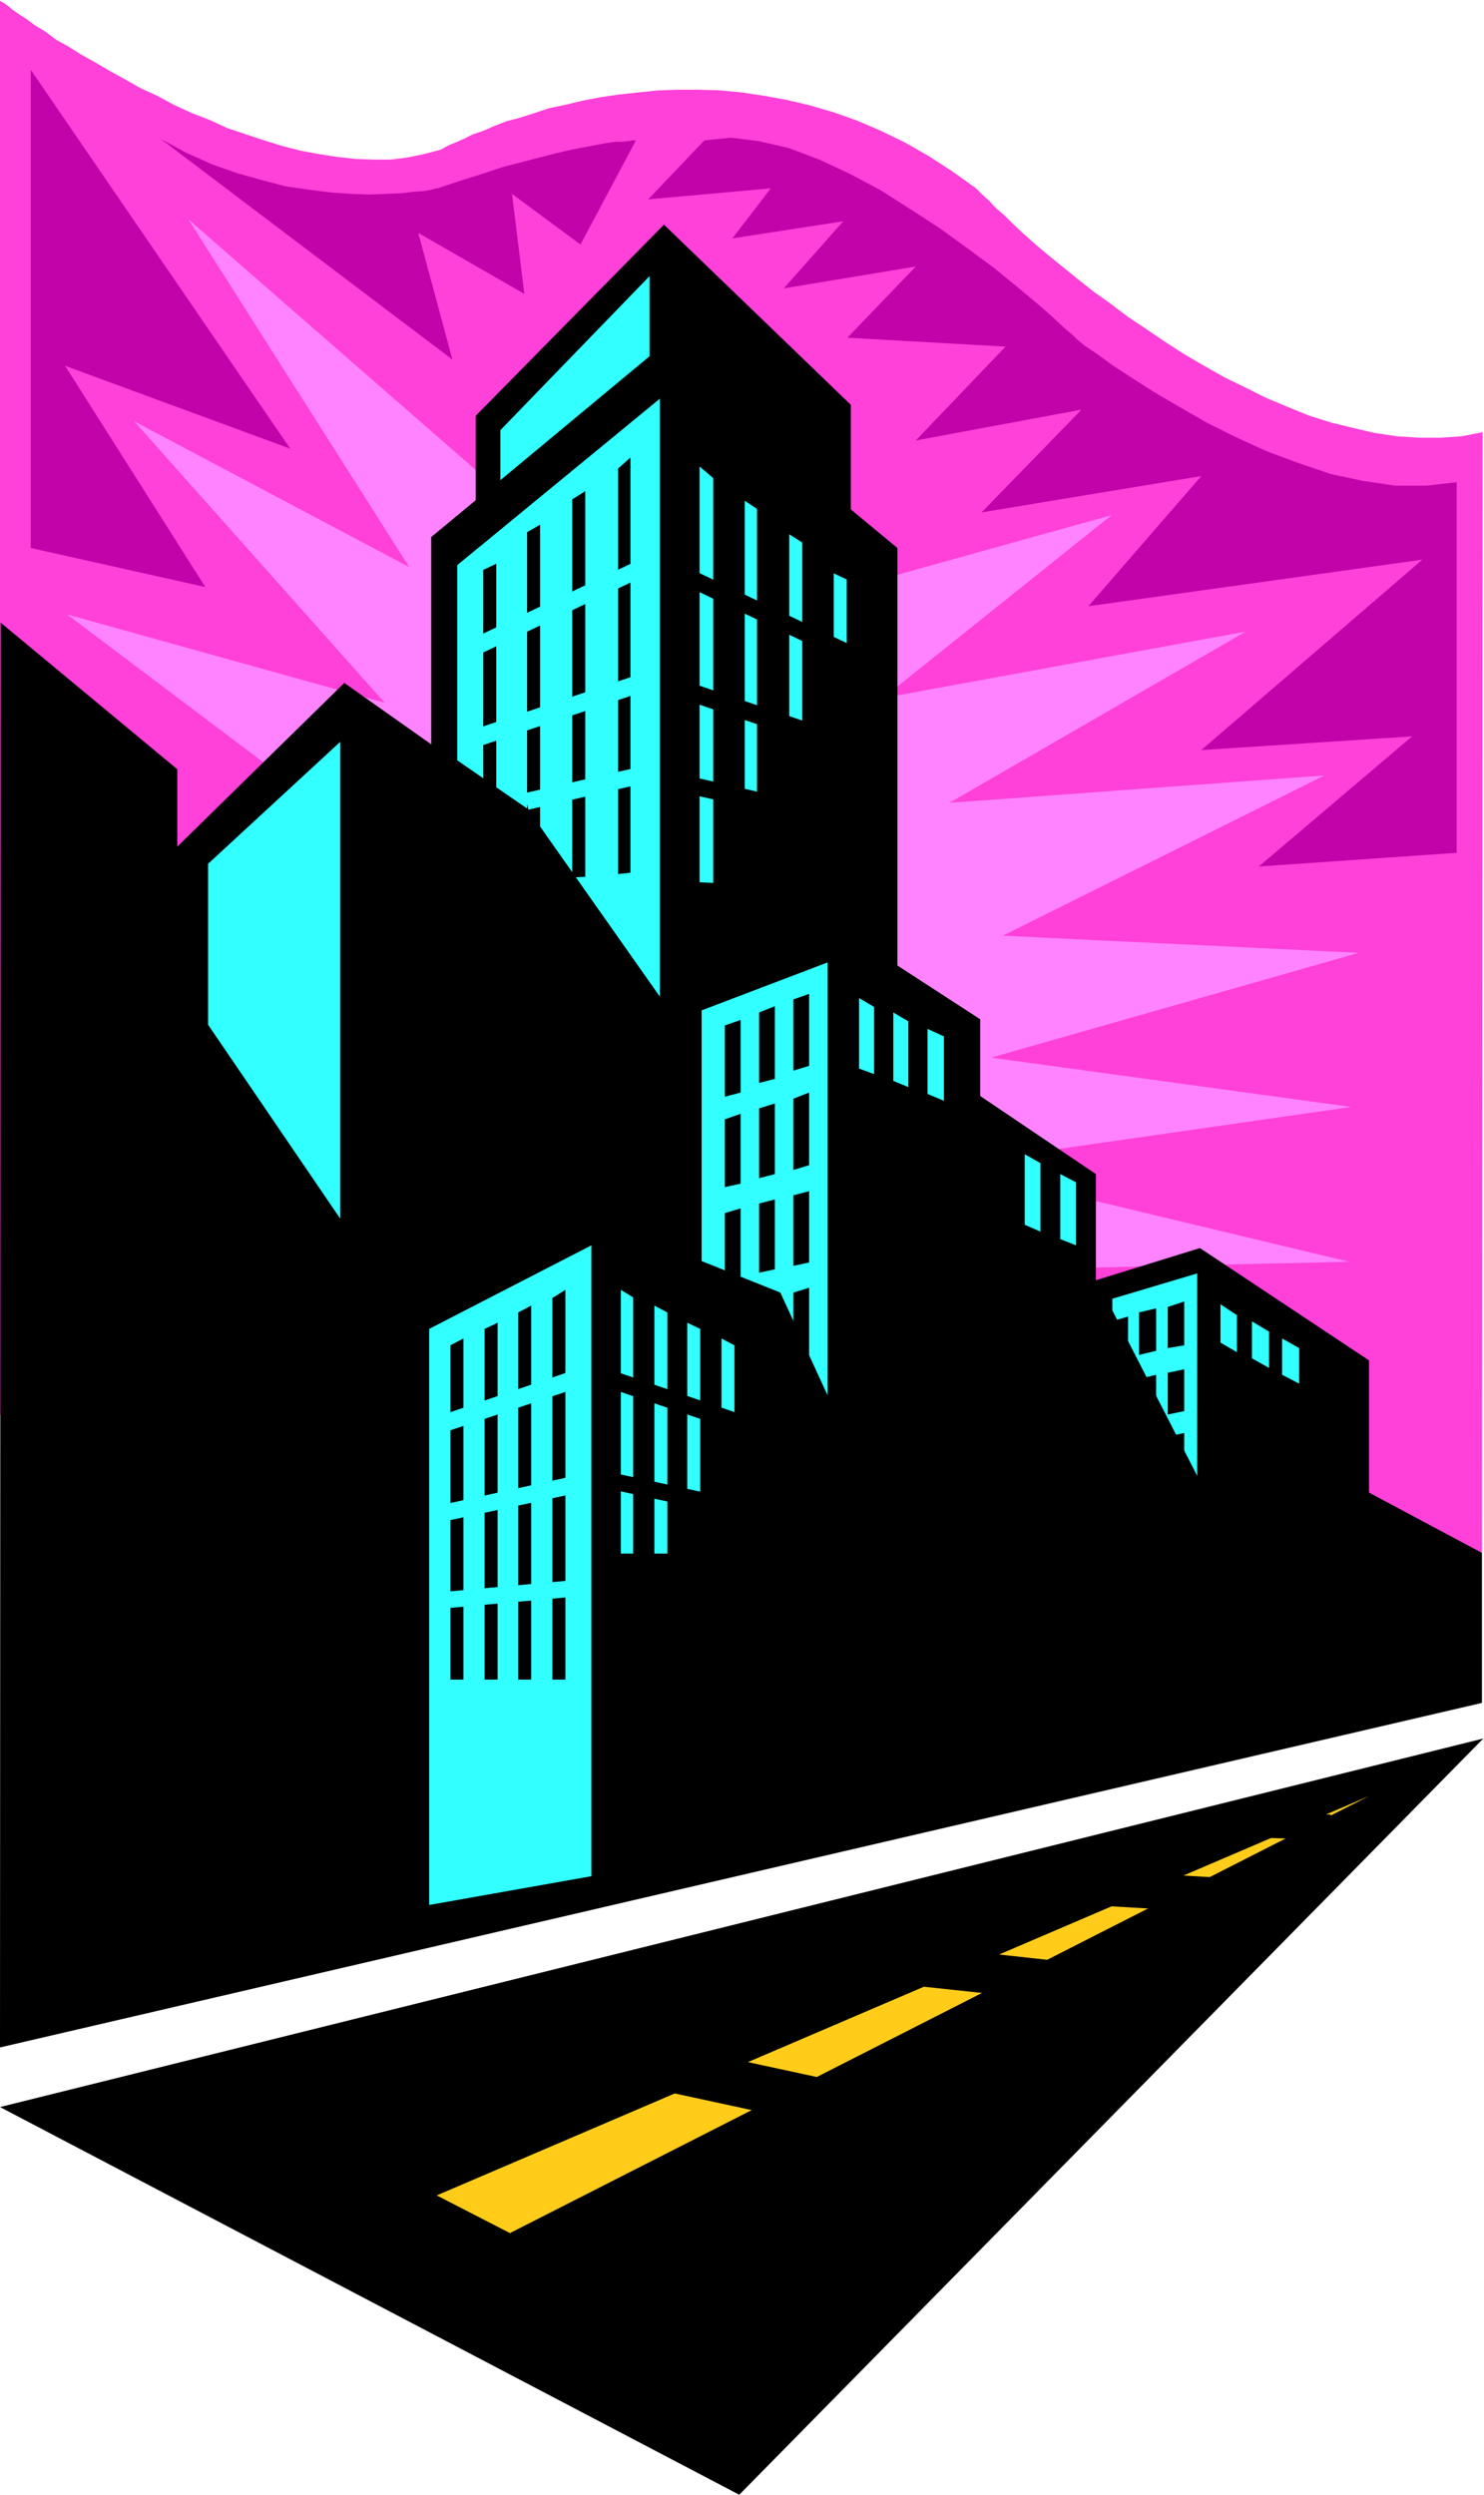 <svg xmlns="http://www.w3.org/2000/svg" fill-rule="evenodd" height="588.515" preserveAspectRatio="none" stroke-linecap="round" viewBox="0 0 2168 3642" width="350.257"><style>.pen1{stroke:none}.brush3{fill:#000}.brush4{fill:#32ffff}</style><path class="pen1" style="fill:#ff40d9" d="M-1 2065 0 1l1 1 4 2 6 4 7 6 10 7 11 7 12 9 15 9 16 12 18 10 19 12 20 11 22 13 22 12 23 13 24 11 24 13 26 12 26 10 26 12 27 9 27 9 26 8 27 7 27 5 26 4 27 3 26 1h26l24-3 24-5 23-6 3-1 5-3 8-4 10-4 11-5 12-6 15-5 16-7 18-7 19-5 22-7 21-7 24-5 25-6 26-5 27-4 28-3 29-3 29-1h31l32 1 31 3 33 5 33 6 34 8 34 10 34 12 35 15 35 17 35 20 34 22 35 25 1 1 4 4 6 6 8 7 9 10 13 11 13 13 16 15 17 15 19 16 21 17 21 17 24 19 24 17 25 19 27 18 28 19 28 18 29 17 30 17 31 15 30 15 31 13 32 13 32 10 33 8 30 7 33 5 32 2h31l31-2 31-6-1 1636L-1 2065z"/><path class="pen1" d="M766 748 275 320l323 508-402-213 366 411L98 897l591 445 77-594zm351 145 507-141-334 267 530-97-433 250 548-40-470 234 520 25-537 153 526 72-592 85 589 141-704 16-150-965z" style="fill:#ff83ff"/><path class="pen1 brush3" d="M630 1833V784l331-274 350 290v1369l-676-336h-5z"/><path class="pen1 brush3" d="m0 2989 2165-503v-219l-165-88v-193l-247-164-152 47v-155l-169-114v-112l-208-135-213 88v395l-130-78-140 68v-661L503 997l-244 239v-113L1 909 0 2989z"/><path class="pen1 brush4" d="m1625 1896 124-37v655l-124 33v-651zm-485-9 69 150v-632l-184 70v366l115 46z"/><path class="pen1 brush3" d="m1625 1913 134 261 4 356-155 45-24-655 41-7z"/><path class="pen1 brush4" d="m627 2781 237-42v-921l-237 122v841z"/><path class="pen1 brush3" d="m1706 1908 24-8v64l-24 4v-60zm-82 21 24-7v59l-24 6v-58zm40-13 25-6v62l-25 6v-62zm42 88 24-5v61l-24 5v-61zm-42 9 25-6v62l-25 6v-62zm42 84 24-5v61l-24 5v-61zm-524-358-23 6v103l23-5v-104zm-50 12-23 6v101l23-5v-102zm50-300-23 8v104l23-7v-105zm-50 18-23 9v103l23-6v-106zm-50 20-23 8v104l23-6v-106zm100 106-23 9v104l23-7v-106zm-50 16-23 7v102l23-6v-103zm-50 15-23 8v99l23-5v-102zm0 138-23 7v96l23-4v-99zm100 116-23 7v105l23-6v-106zm-524 84 19-10v498h-19v-488zm50-24 19-9v521h-19v-512zm49-24 19-10v546h-19v-536zm50-21 19-12v569h-19v-557z"/><path class="pen1 brush4" d="m846 2012-4-13-209 71 7 24 210-70-4-12zm2 153-2-12-210 46 4 24 210-45-2-13zm0 153-1-12-210 19 2 24 210-19-1-12z"/><path class="pen1 brush3" d="M2167 2538 0 3076l1080 566 1087-1104z"/><path class="pen1" style="fill:#ffcc1a" d="m638 3205 107 55 1255-638-1362 583z"/><path class="pen1 brush3" d="m1219 3072 6-33-403-87-13 66 403 87 7-33zm336-179 2-29-383-42-5 59 383 41 3-29zm389-225v-19l-128-4v37l128 4v-18zM695 768V607l275-279 273 263v266l-548-89z"/><path class="pen1 brush4" d="m304 1261 193-178v696l-193-283v-235zm427-633v73l218-181V403L731 628zm233-46L668 825v285l103 71 193 274V582z"/><path class="pen1 brush3" d="m1778 2766 1-25-238-14-2 51 238 14 1-26z"/><path class="pen1" d="m1338 643 242-45-146 150 321-53-165 190 488-68-323 278 308-20-224 190 289-20V704l-44 5h-46l-47-7-47-10-47-16-46-17-46-21-42-21-40-23-36-21-33-21-29-19-22-16-18-12-11-9-3-3-4-4-12-10-17-16-24-21-29-24-33-27-38-28-40-29-43-28-44-28-45-24-45-21-45-17-44-10-40-5-39 4-82 86 179-16-56 73 162-25-87 98 193-32-100 104 231 13-131 137zM45 102v698l255 57L95 534l329 121L45 102zm190 101 426 322-50-185 155 89-18-146 100 74 81-152h-5l-6 1-9 1h-10l-14 2-16 3-16 3-20 4-22 5-23 6-27 7-27 7-30 10-32 10-33 11h-2l-7 2-11 2-15 1-17 2-22 1-25 1-27-1-30-2-31-4-35-5-34-9-36-10-37-13-38-17-37-20z" style="fill:#c203a9"/><path class="pen1 brush4" d="m940 1131-3-12-171 39 6 24 171-39-3-12zm133 833-19-10v116h19v-106zm-50-24-19-9v257h19v-248zm-48-24-19-10v362h19v-352zm-50-22-18-11v385h18v-374z"/><path class="pen1 brush3" d="m886 2012-3 12 207 70 8-24-208-71-4 13zm-1 148-2 12 207 45 4-24-208-45-1 12z"/><path class="pen1 brush4" d="m1807 1920-24-16v56l24 14v-54zm91 48-25-14v53l25 13v-52zm-44-24-25-15v54l25 14v-53zm-599-487 22 13v98l-22-8v-103zm50 21 22 13v96l-22-9v-100zm50 24 24 11v94l-24-10v-95zm142 183 23 13v100l-23-10v-103zm52 29 23 12v92l-23-9v-95zm-609-583-3-12-171 39 6 24 171-39-3-12z"/><path class="pen1 brush4" d="m940 1131-3-12-171 39 6 24 171-39-3-12z"/><path class="pen1 brush4" d="m940 1131-3-12-171 39 6 24 171-39-3-12z"/><path class="pen1 brush3" d="m706 832 19-9v406h-19V832zm64-55 19-11v497h-19V777zm66-48 19-12v563l-19 1V729zm67-45 18-16v606l-18 2V684z"/><path class="pen1 brush4" d="m936 829-4-11-239 113 10 23 238-113-5-12zm3 167-4-12-237 79 7 25 237-79-3-13zm1 135-3-12-171 39 6 24 171-39-3-12zm297-285-19-9v113h19V846zm-65-54-19-12v283h19V792zm-66-49-18-12v439l18 1V743zm-64-45-20-17v607l20 1V698z"/><path class="pen1 brush3" d="m1007 844-5 11 238 113 10-23-238-113-5 12zm-1 166-4 12 236 80 8-25-236-80-4 13zm-2 135-2 13 170 38 5-24-170-39-3 12z"/></svg>
